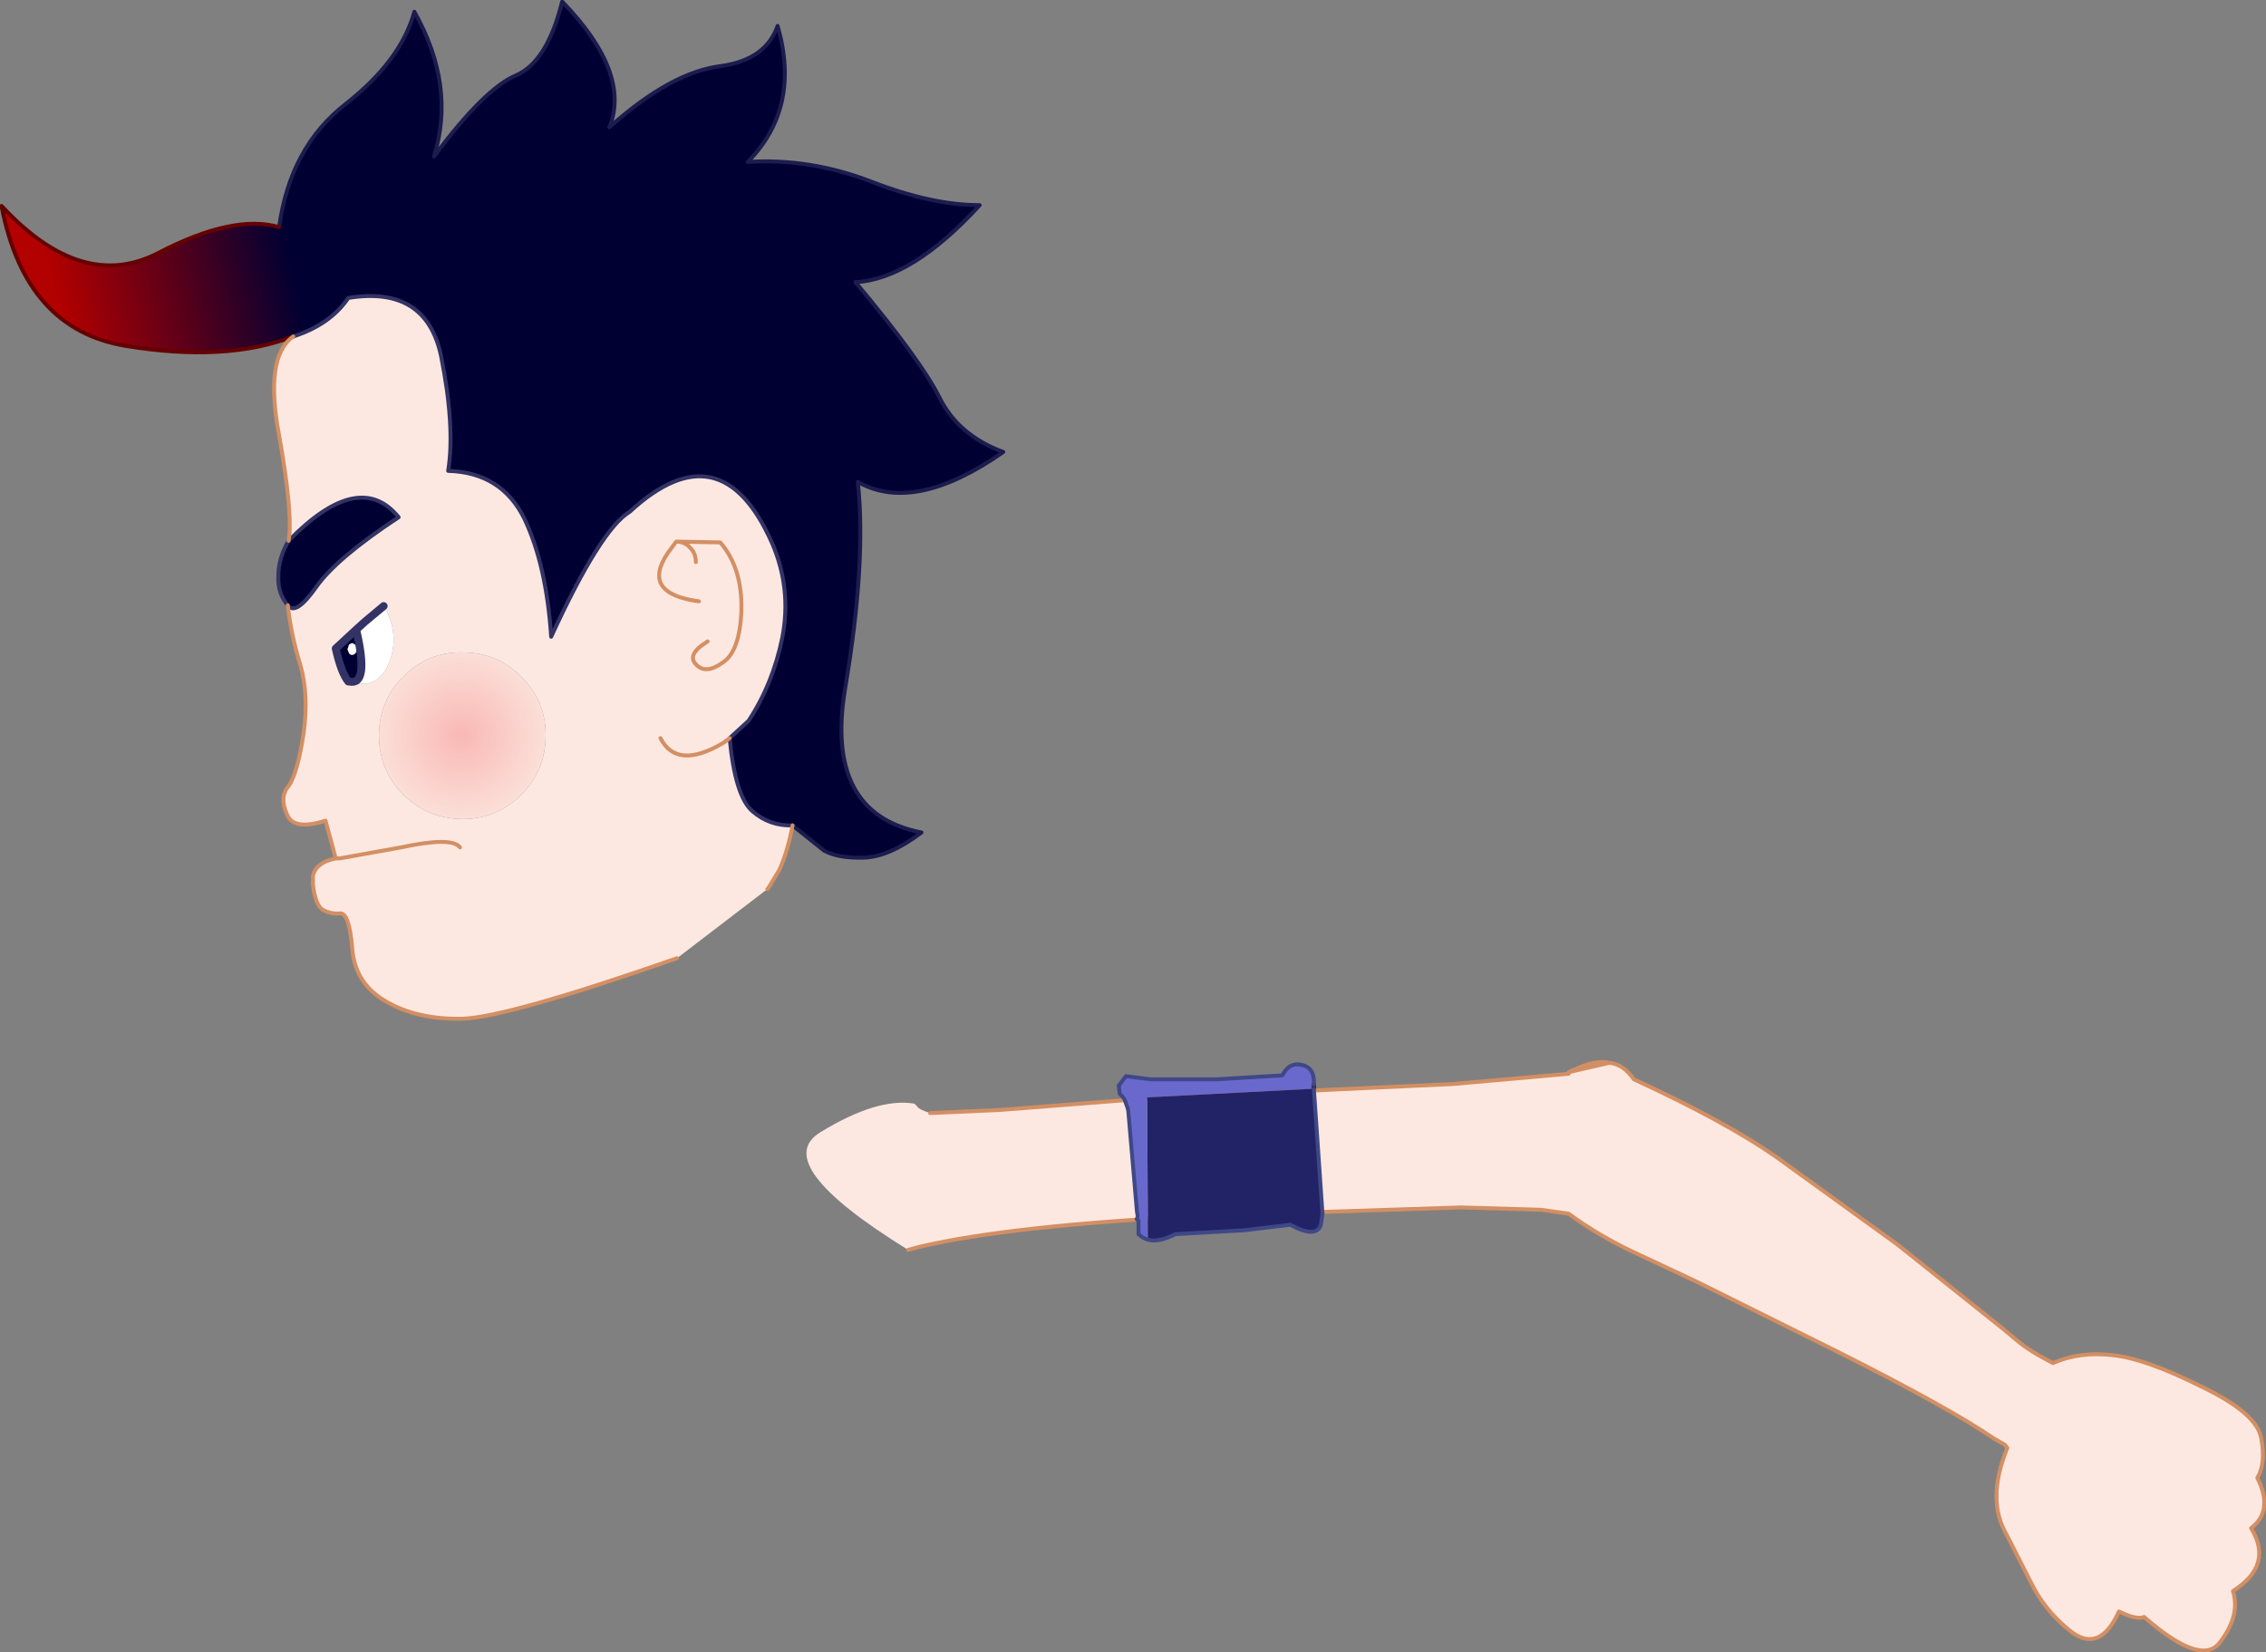 <?xml version="1.0" encoding="UTF-8" standalone="no"?>
<svg xmlns:xlink="http://www.w3.org/1999/xlink" height="105.1px" width="144.1px" xmlns="http://www.w3.org/2000/svg">
  <rect width="100%" height="100%" fill="#808080" stroke="none"/>
  <g transform="matrix(1.0, 0.0, 0.0, 1.0, 70.75, 253.0)">
    <path d="M-20.35 -200.5 Q-20.65 -198.85 -21.2 -197.65 L-21.9 -196.5 -21.95 -196.45 -27.7 -192.05 Q-38.45 -188.3 -41.35 -188.2 -44.25 -188.15 -46.2 -189.3 -48.2 -190.45 -48.35 -192.7 -48.55 -195.0 -49.15 -194.9 -49.75 -194.85 -50.25 -195.15 -50.7 -195.45 -50.85 -196.75 L-50.85 -197.3 Q-50.65 -198.15 -49.4 -198.4 L-50.05 -200.8 Q-52.1 -200.15 -52.5 -201.2 -53.0 -202.3 -52.4 -203.0 -51.85 -203.75 -51.45 -206.3 -51.1 -208.8 -51.65 -210.7 -52.25 -212.65 -52.45 -214.5 -51.95 -213.8 -50.65 -215.65 -49.35 -217.5 -45.4 -220.1 -47.9 -223.2 -52.4 -218.6 -52.1 -220.25 -53.0 -225.3 -53.95 -230.3 -52.1 -231.6 -49.75 -232.35 -48.6 -234.05 -43.65 -234.85 -42.7 -230.35 -41.8 -225.85 -42.25 -223.05 -38.85 -222.95 -37.4 -220.0 -36.0 -217.05 -35.7 -212.5 -32.55 -219.35 -30.7 -220.45 -24.9 -225.8 -21.65 -218.45 -20.4 -215.55 -21.0 -212.45 -21.6 -209.5 -23.15 -207.15 L-24.35 -206.05 Q-24.0 -202.35 -22.9 -201.4 -21.8 -200.45 -20.35 -200.5 M-46.35 -214.45 L-47.55 -213.45 -48.1 -212.95 -49.4 -211.75 Q-49.05 -210.2 -48.6 -209.65 L-48.55 -209.65 Q-46.75 -209.05 -46.0 -210.85 -45.3 -212.7 -46.35 -214.45 M-41.5 -199.1 Q-42.0 -199.8 -45.25 -199.1 L-49.15 -198.4 -49.4 -198.4 -49.15 -198.4 -45.25 -199.1 Q-42.0 -199.8 -41.5 -199.1 M-41.5 -200.9 Q-39.3 -200.85 -37.7 -202.35 -36.1 -203.9 -36.05 -206.1 -36.0 -208.3 -37.5 -209.85 -39.0 -211.45 -41.2 -211.5 -43.4 -211.6 -45.0 -210.05 -46.6 -208.55 -46.65 -206.35 -46.7 -204.15 -45.2 -202.55 -43.7 -201.0 -41.5 -200.9 M-25.75 -212.2 Q-27.15 -211.35 -26.45 -210.7 -25.85 -210.1 -24.8 -210.85 -23.7 -211.55 -23.6 -214.2 -23.55 -216.9 -24.95 -218.5 L-27.75 -218.55 Q-27.2 -218.55 -26.85 -218.15 -26.5 -217.8 -26.5 -217.25 -26.5 -217.8 -26.85 -218.15 -27.2 -218.55 -27.75 -218.55 L-28.3 -217.8 Q-30.0 -215.25 -26.3 -214.75 -30.0 -215.25 -28.3 -217.8 L-27.75 -218.55 -24.95 -218.5 Q-23.55 -216.9 -23.6 -214.2 -23.7 -211.55 -24.8 -210.85 -25.85 -210.1 -26.45 -210.7 -27.15 -211.35 -25.75 -212.2 M-28.75 -206.05 Q-27.7 -204.0 -24.75 -205.75 L-24.35 -206.05 -24.75 -205.75 Q-27.7 -204.0 -28.75 -206.05" fill="#fce8e0" fill-rule="evenodd" stroke="none"/>
    <path d="M-52.45 -214.5 Q-53.1 -215.25 -53.05 -216.35 -53.05 -217.5 -52.4 -218.6 -47.9 -223.2 -45.4 -220.1 -49.35 -217.5 -50.65 -215.65 -51.95 -213.8 -52.45 -214.5 M-48.55 -209.65 L-48.6 -209.65 Q-49.05 -210.2 -49.4 -211.75 L-48.1 -212.95 Q-47.25 -209.35 -48.55 -209.65 M-48.35 -212.1 L-48.55 -212.0 -48.65 -211.7 -48.55 -211.45 Q-48.5 -211.35 -48.35 -211.35 -48.25 -211.35 -48.15 -211.45 L-48.0 -211.7 -48.1 -211.95 -48.35 -212.1" fill="#000033" fill-rule="evenodd" stroke="none"/>
    <path d="M-48.1 -212.95 L-47.55 -213.45 -46.35 -214.45 Q-45.3 -212.7 -46.0 -210.85 -46.75 -209.05 -48.55 -209.65 -47.25 -209.35 -48.1 -212.95 M-48.35 -212.1 L-48.1 -211.95 -48.0 -211.7 -48.15 -211.45 Q-48.25 -211.35 -48.35 -211.35 -48.5 -211.35 -48.55 -211.45 L-48.65 -211.7 -48.55 -212.0 -48.35 -212.1" fill="#ffffff" fill-rule="evenodd" stroke="none"/>
    <path d="M-53.0 -238.55 Q-52.3 -243.65 -48.75 -246.4 -45.25 -249.15 -44.4 -252.25 -41.75 -247.55 -43.15 -243.05 -39.95 -247.35 -37.95 -248.2 -35.95 -249.05 -35.0 -252.9 -30.6 -248.35 -32.0 -244.9 -28.1 -248.4 -24.9 -248.8 -22.05 -249.2 -21.3 -251.35 -19.8 -246.15 -23.2 -242.7 -19.25 -242.95 -15.35 -241.45 -11.5 -239.95 -8.45 -239.95 -12.75 -235.25 -16.35 -235.05 -12.2 -230.1 -11.0 -227.7 -9.8 -225.3 -6.95 -224.25 -12.6 -220.3 -16.2 -222.35 -15.65 -217.25 -17.0 -209.25 -18.35 -201.25 -12.15 -200.05 -14.2 -198.5 -15.8 -198.45 -17.45 -198.4 -18.35 -198.9 L-20.35 -200.5 Q-21.8 -200.45 -22.9 -201.4 -24.0 -202.35 -24.35 -206.05 L-23.15 -207.15 Q-21.6 -209.5 -21.0 -212.45 -20.4 -215.55 -21.65 -218.45 -24.9 -225.8 -30.7 -220.45 -32.55 -219.35 -35.7 -212.5 -36.0 -217.05 -37.4 -220.0 -38.85 -222.95 -42.25 -223.05 -41.8 -225.85 -42.7 -230.35 -43.65 -234.85 -48.6 -234.05 -49.75 -232.35 -52.1 -231.6 -56.4 -229.95 -62.75 -231.0 -69.15 -232.05 -70.65 -239.9 -65.55 -234.4 -60.7 -236.9 -55.9 -239.4 -53.0 -238.55" fill="url(#gradient0)" fill-rule="evenodd" stroke="none"/>
    <path d="M-41.5 -200.9 Q-43.7 -201.0 -45.2 -202.55 -46.7 -204.15 -46.65 -206.35 -46.6 -208.55 -45.0 -210.05 -43.4 -211.6 -41.2 -211.5 -39.0 -211.45 -37.5 -209.85 -36.0 -208.3 -36.05 -206.1 -36.1 -203.9 -37.7 -202.35 -39.3 -200.85 -41.5 -200.9" fill="url(#gradient1)" fill-rule="evenodd" stroke="none"/>
    <path d="M-53.0 -238.55 Q-52.3 -243.65 -48.75 -246.4 -45.25 -249.15 -44.4 -252.25 -41.75 -247.55 -43.15 -243.05 -39.95 -247.35 -37.95 -248.2 -35.95 -249.05 -35.0 -252.9 -30.6 -248.35 -32.0 -244.9 -28.1 -248.4 -24.9 -248.8 -22.05 -249.2 -21.3 -251.35 -19.8 -246.15 -23.2 -242.7 -19.25 -242.95 -15.35 -241.45 -11.5 -239.95 -8.45 -239.95 -12.75 -235.25 -16.35 -235.05 -12.2 -230.1 -11.0 -227.7 -9.8 -225.3 -6.95 -224.25 -12.6 -220.3 -16.2 -222.35 -15.65 -217.25 -17.0 -209.25 -18.35 -201.25 -12.15 -200.05 -14.2 -198.5 -15.8 -198.45 -17.45 -198.4 -18.35 -198.9 L-20.35 -200.5" fill="none" stroke="#1c1c4f" stroke-linecap="round" stroke-linejoin="round" stroke-width="0.25"/>
    <path d="M-52.1 -231.6 Q-56.4 -229.95 -62.75 -231.0 -69.15 -232.05 -70.65 -239.9 -65.55 -234.4 -60.7 -236.9 -55.9 -239.4 -53.0 -238.55" fill="none" stroke="#660000" stroke-linecap="round" stroke-linejoin="round" stroke-width="0.25"/>
    <path d="M-52.45 -214.5 Q-53.1 -215.25 -53.05 -216.35 -53.05 -217.5 -52.4 -218.6 -47.9 -223.2 -45.4 -220.1 -49.35 -217.5 -50.65 -215.65 -51.95 -213.8 -52.45 -214.5 M-24.35 -206.05 L-23.15 -207.15 Q-21.6 -209.5 -21.0 -212.45 -20.4 -215.55 -21.65 -218.45 -24.9 -225.8 -30.7 -220.45 -32.55 -219.35 -35.7 -212.5 -36.0 -217.05 -37.4 -220.0 -38.85 -222.95 -42.25 -223.05 -41.8 -225.85 -42.7 -230.35 -43.65 -234.85 -48.6 -234.05 -49.75 -232.35 -52.1 -231.6 M-20.35 -200.5 Q-21.8 -200.45 -22.9 -201.4 -24.0 -202.35 -24.35 -206.05" fill="none" stroke="#333366" stroke-linecap="round" stroke-linejoin="round" stroke-width="0.25"/>
    <path d="M-20.35 -200.5 Q-20.65 -198.85 -21.2 -197.65 L-21.9 -196.5 -21.95 -196.45 M-27.7 -192.05 Q-38.45 -188.3 -41.35 -188.2 -44.25 -188.15 -46.2 -189.3 -48.2 -190.45 -48.35 -192.7 -48.55 -195.0 -49.15 -194.9 -49.75 -194.85 -50.25 -195.15 -50.7 -195.45 -50.85 -196.75 L-50.85 -197.3 Q-50.65 -198.15 -49.4 -198.4 L-50.05 -200.8 Q-52.1 -200.15 -52.5 -201.2 -53.0 -202.3 -52.4 -203.0 -51.85 -203.75 -51.45 -206.3 -51.1 -208.8 -51.65 -210.7 -52.25 -212.65 -52.45 -214.5 M-52.4 -218.6 Q-52.1 -220.25 -53.0 -225.3 -53.95 -230.3 -52.1 -231.6 M-49.4 -198.4 L-49.15 -198.4 -45.25 -199.1 Q-42.0 -199.8 -41.5 -199.1 M-26.5 -217.25 Q-26.5 -217.8 -26.85 -218.15 -27.2 -218.55 -27.75 -218.55 L-28.3 -217.8 Q-30.0 -215.25 -26.3 -214.75 M-27.75 -218.55 L-24.95 -218.5 Q-23.55 -216.9 -23.6 -214.2 -23.7 -211.55 -24.8 -210.85 -25.85 -210.1 -26.45 -210.7 -27.15 -211.35 -25.75 -212.2 M-24.35 -206.05 L-24.75 -205.75 Q-27.7 -204.0 -28.75 -206.05" fill="none" stroke="#d38f63" stroke-linecap="round" stroke-linejoin="round" stroke-width="0.25"/>
    <path d="M-48.1 -212.95 L-47.55 -213.45 -46.35 -214.45 M-48.55 -209.65 L-48.6 -209.65 Q-49.05 -210.2 -49.4 -211.75 L-48.1 -212.95 Q-47.25 -209.35 -48.55 -209.65" fill="none" stroke="#333366" stroke-linecap="round" stroke-linejoin="round" stroke-width="0.5"/>
    <path d="M31.6 -185.4 Q32.5 -185.3 33.15 -184.35 38.9 -181.7 42.15 -179.45 L49.9 -173.85 56.6 -168.5 57.5 -167.75 Q58.25 -167.1 59.8 -166.3 61.5 -167.05 63.6 -166.8 65.65 -166.6 69.25 -164.8 72.8 -163.1 73.05 -161.5 73.35 -159.9 72.8 -159.0 73.85 -156.9 72.4 -155.8 73.85 -153.45 71.25 -151.8 71.75 -150.2 70.35 -148.45 69.15 -147.05 65.6 -150.15 65.1 -149.95 64.0 -150.5 62.75 -147.75 60.85 -149.3 59.25 -150.6 58.4 -152.35 L56.85 -155.4 Q55.55 -157.6 56.9 -160.9 L56.75 -161.1 56.05 -161.5 Q53.2 -163.45 46.15 -167.0 L37.2 -171.45 33.15 -173.35 Q31.0 -174.35 29.0 -175.8 L27.25 -176.05 22.15 -176.2 6.8 -175.7 5.45 -175.65 Q-6.5 -175.05 -12.25 -173.7 L-13.0 -173.5 Q-21.9 -179.0 -18.55 -181.0 -14.95 -183.2 -12.6 -182.8 L-12.4 -182.6 Q-12.35 -182.45 -11.6 -182.2 L-7.15 -182.4 2.4 -183.15 2.5 -183.15 16.25 -183.8 21.65 -184.05 29.0 -184.7 29.0 -184.8 29.3 -184.95 29.35 -184.95 Q30.65 -185.6 31.6 -185.4" fill="#fce8e0" fill-rule="evenodd" stroke="none"/>
    <path d="M31.6 -185.4 Q32.5 -185.3 33.15 -184.35 38.9 -181.7 42.15 -179.45 L49.9 -173.85 56.6 -168.5 57.5 -167.75 Q58.25 -167.1 59.8 -166.3 61.5 -167.05 63.6 -166.8 65.65 -166.6 69.25 -164.8 72.8 -163.1 73.05 -161.5 73.35 -159.9 72.8 -159.0 73.85 -156.9 72.4 -155.8 73.85 -153.45 71.25 -151.8 71.75 -150.2 70.35 -148.45 69.15 -147.05 65.6 -150.15 65.1 -149.95 64.0 -150.5 62.75 -147.75 60.85 -149.3 59.25 -150.6 58.4 -152.35 L56.85 -155.4 Q55.55 -157.6 56.9 -160.9 L56.75 -161.1 56.05 -161.5 Q53.2 -163.45 46.15 -167.0 L37.2 -171.45 33.15 -173.35 Q31.0 -174.35 29.0 -175.8 L27.25 -176.05 22.15 -176.2 6.8 -175.7 5.45 -175.65 Q-6.5 -175.05 -12.25 -173.7 L-13.0 -173.5 M-11.6 -182.2 L-7.15 -182.4 2.4 -183.15 2.5 -183.15 16.25 -183.8 21.65 -184.05 29.0 -184.7 M29.0 -184.8 L29.3 -184.95 29.35 -184.95 Q30.65 -185.6 31.6 -185.4 Z" fill="none" stroke="#d38f63" stroke-linecap="round" stroke-linejoin="round" stroke-width="0.25"/>
    <path d="M2.25 -174.15 Q1.9 -174.25 1.65 -174.5 L1.65 -175.35 1.55 -175.45 1.6 -175.65 1.55 -175.95 1.0 -182.35 0.95 -182.55 0.75 -183.1 0.45 -183.45 0.4 -183.95 0.85 -184.55 2.4 -184.35 6.65 -184.35 10.8 -184.6 Q11.15 -185.3 11.75 -185.3 12.8 -185.25 12.8 -184.2 L12.8 -184.0 12.8 -183.75 2.2 -183.2 2.25 -174.15" fill="#6969cd" fill-rule="evenodd" stroke="none"/>
    <path d="M12.8 -183.75 L13.35 -175.8 13.25 -175.1 Q12.95 -174.2 11.3 -175.1 L8.4 -174.75 4.0 -174.5 Q2.9 -173.95 2.25 -174.15 L2.2 -183.2 12.8 -183.75" fill="#222266" fill-rule="evenodd" stroke="none"/>
    <path d="M12.8 -184.0 L12.8 -183.75" fill="none" stroke="#000000" stroke-linecap="round" stroke-linejoin="round" stroke-width="0.25"/>
    <path d="M2.25 -174.15 Q1.9 -174.25 1.65 -174.5 L1.65 -175.35 1.55 -175.45 M0.4 -183.95 L0.85 -184.55 2.4 -184.35 6.65 -184.35 10.8 -184.6 Q11.15 -185.3 11.75 -185.3 12.8 -185.25 12.8 -184.2 L12.8 -184.0 M13.35 -175.8 L13.25 -175.1 Q12.95 -174.2 11.3 -175.1 L8.4 -174.75 4.0 -174.5 Q2.9 -173.95 2.25 -174.15" fill="none" stroke="#3f4887" stroke-linecap="round" stroke-linejoin="round" stroke-width="0.25"/>
    <path d="M1.55 -175.45 L1.6 -175.65 1.55 -175.95 1.0 -182.35 0.95 -182.55 0.75 -183.1 0.45 -183.45 0.4 -183.95 M12.8 -183.75 L13.35 -175.8" fill="none" stroke="#3f4887" stroke-linecap="round" stroke-linejoin="round" stroke-width="0.25"/>
  </g>
  <defs>
    <linearGradient gradientTransform="matrix(-0.009, 0.002, -0.008, -0.033, -55.4, -217.7)" gradientUnits="userSpaceOnUse" id="gradient0" spreadMethod="pad" x1="-819.2" x2="819.2">
      <stop offset="0.0" stop-color="#000033"/>
      <stop offset="1.0" stop-color="#b30000"/>
    </linearGradient>
    <radialGradient cx="0" cy="0" gradientTransform="matrix(0.008, 2.0E-4, -2.0E-4, 0.008, -41.4, -206.25)" gradientUnits="userSpaceOnUse" id="gradient1" r="819.2" spreadMethod="pad">
      <stop offset="0.0" stop-color="#f9b8b5"/>
      <stop offset="1.0" stop-color="#fce8e0"/>
    </radialGradient>
  </defs>
</svg>
